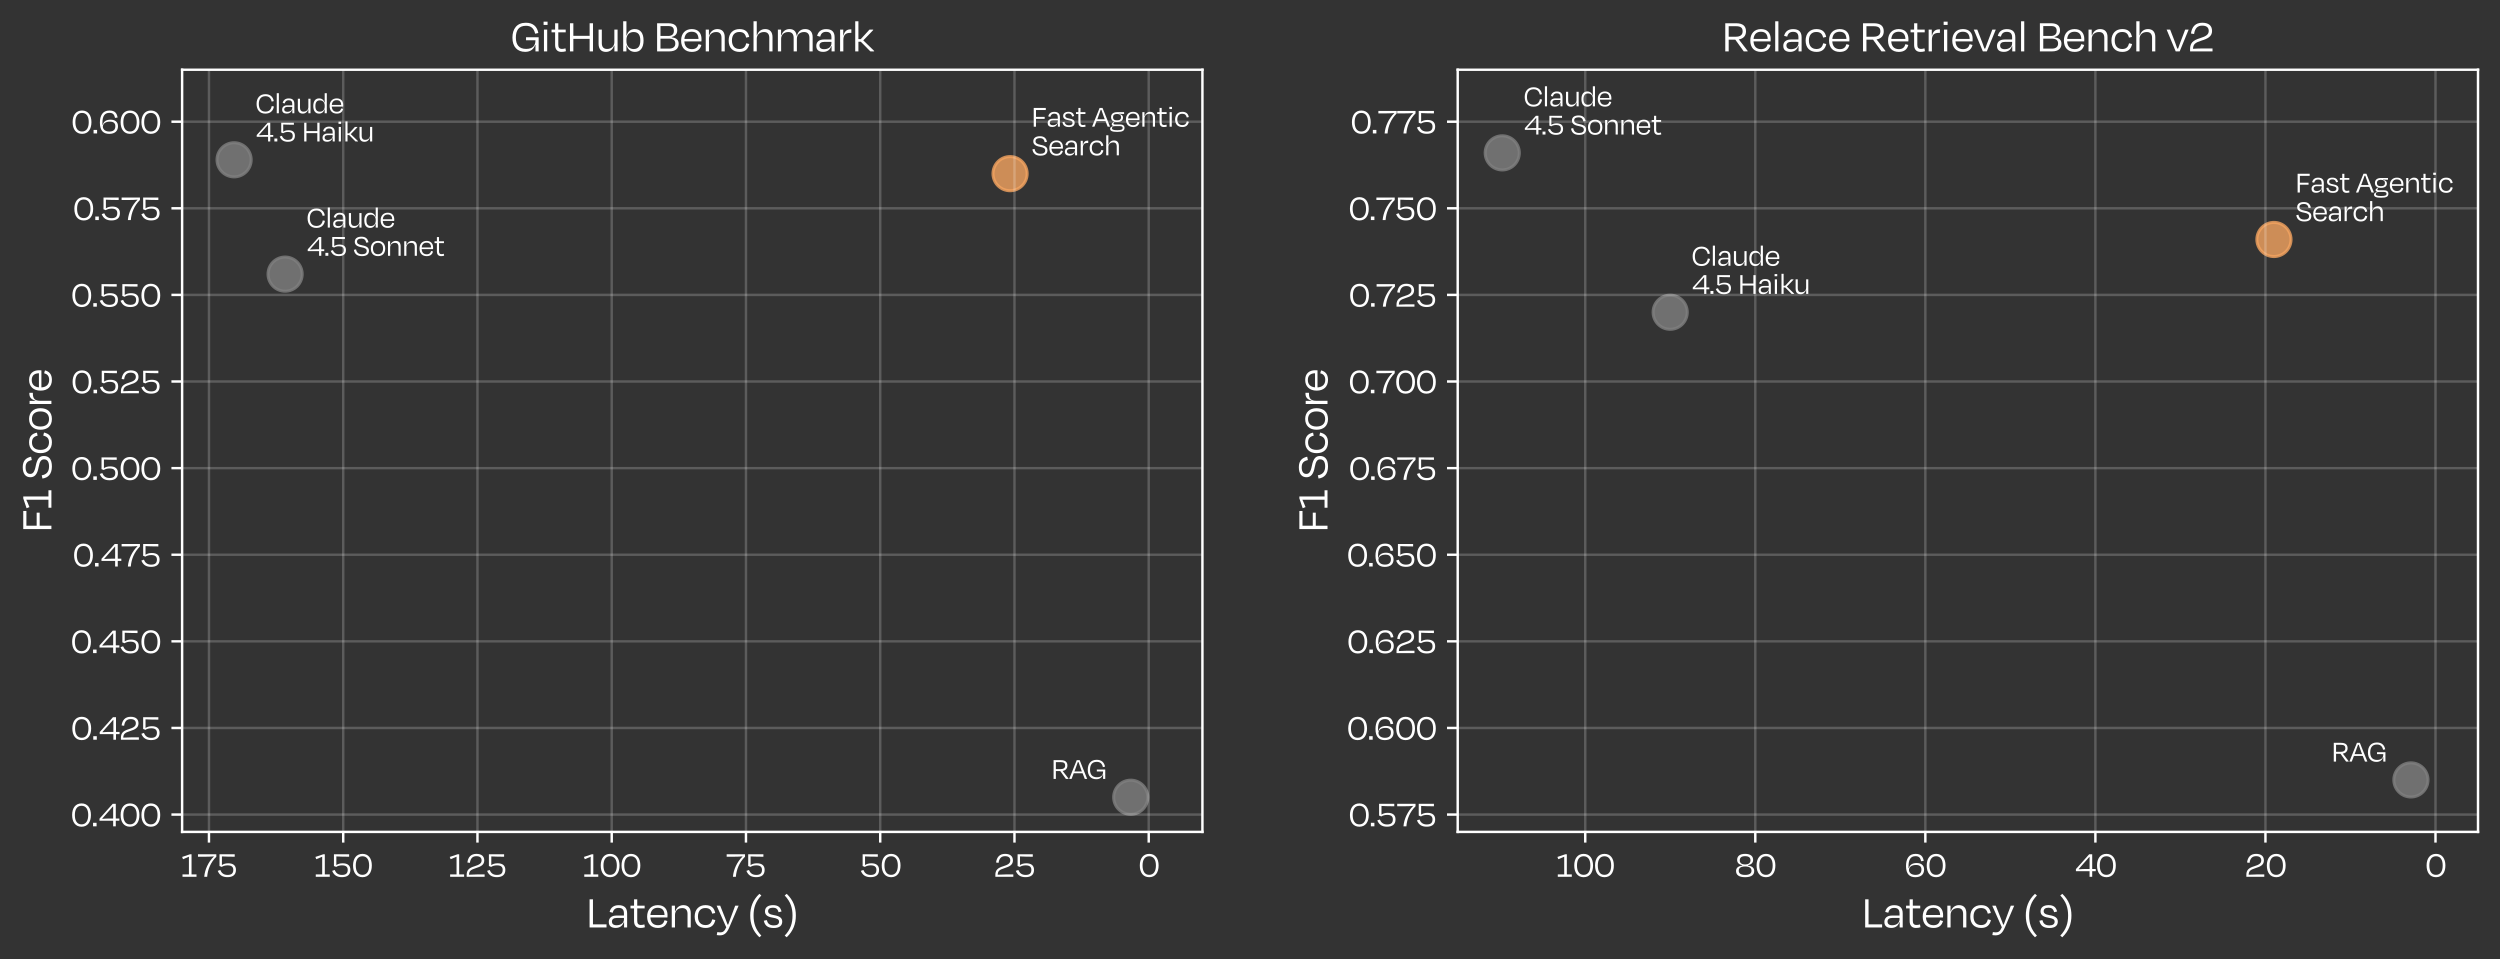 <?xml version="1.0" encoding="utf-8" standalone="no"?>
<!DOCTYPE svg PUBLIC "-//W3C//DTD SVG 1.1//EN"
  "http://www.w3.org/Graphics/SVG/1.1/DTD/svg11.dtd">
<svg xmlns:xlink="http://www.w3.org/1999/xlink" width="818.612pt" height="314.027pt" viewBox="0 0 818.612 314.027" xmlns="http://www.w3.org/2000/svg" version="1.1">
 <rect x="0" y="0" width="818.612" height="314.027" fill="#333333" stroke="none"/>
 <defs>
  <style type="text/css">*{stroke-linejoin: round; stroke-linecap: butt}</style>
 </defs>
 <g id="figure_1">
  <g id="patch_1">
   <path d="M 0 314.027 
L 818.612 314.027 
L 818.612 0 
L 0 0 
L 0 314.027 
z
" style="fill: none"/>
  </g>
  <g id="axes_1">
   <g id="patch_2">
    <path d="M 59.632 272.395 
L 393.727 272.395 
L 393.727 22.83 
L 59.632 22.83 
L 59.632 272.395 
z
" style="fill: none"/>
   </g>
   <g id="PathCollection_1">
    <defs>
     <path id="me789a9c794" d="M 0 5.59 
C 1.483 5.59 2.905 5.001 3.953 3.953 
C 5.001 2.905 5.59 1.483 5.59 0 
C 5.59 -1.483 5.001 -2.905 3.953 -3.953 
C 2.905 -5.001 1.483 -5.59 0 -5.59 
C -1.483 -5.59 -2.905 -5.001 -3.953 -3.953 
C -5.001 -2.905 -5.59 -1.483 -5.59 0 
C -5.59 1.483 -5.001 2.905 -3.953 3.953 
C -2.905 5.001 -1.483 5.59 0 5.59 
z
" style="stroke: #808080; stroke-opacity: 0.8"/>
    </defs>
    <g clip-path="url(#p0c3c345416)">
     <use xlink:href="#me789a9c794" x="370.253" y="261.052" style="fill: #808080; fill-opacity: 0.8; stroke: #808080; stroke-opacity: 0.8"/>
    </g>
   </g>
   <g id="PathCollection_2">
    <defs>
     <path id="maef8677246" d="M 0 5.59 
C 1.483 5.59 2.905 5.001 3.953 3.953 
C 5.001 2.905 5.59 1.483 5.59 0 
C 5.59 -1.483 5.001 -2.905 3.953 -3.953 
C 2.905 -5.001 1.483 -5.59 0 -5.59 
C -1.483 -5.59 -2.905 -5.001 -3.953 -3.953 
C -5.001 -2.905 -5.59 -1.483 -5.59 0 
C -5.59 1.483 -5.001 2.905 -3.953 3.953 
C -2.905 5.001 -1.483 5.59 0 5.59 
z
" style="stroke: #f4a460; stroke-opacity: 0.8"/>
    </defs>
    <g clip-path="url(#p0c3c345416)">
     <use xlink:href="#maef8677246" x="330.741" y="56.862" style="fill: #f4a460; fill-opacity: 0.8; stroke: #f4a460; stroke-opacity: 0.8"/>
    </g>
   </g>
   <g id="PathCollection_3">
    <g clip-path="url(#p0c3c345416)">
     <use xlink:href="#me789a9c794" x="93.358" y="89.759" style="fill: #808080; fill-opacity: 0.8; stroke: #808080; stroke-opacity: 0.8"/>
    </g>
   </g>
   <g id="PathCollection_4">
    <g clip-path="url(#p0c3c345416)">
     <use xlink:href="#me789a9c794" x="76.653" y="52.325" style="fill: #808080; fill-opacity: 0.8; stroke: #808080; stroke-opacity: 0.8"/>
    </g>
   </g>
   <g id="matplotlib.axis_1">
    <g id="xtick_1">
     <g id="line2d_1">
      <path d="M 376.143 272.395 
L 376.143 22.83 
" clip-path="url(#p0c3c345416)" style="fill: none; stroke: #ffffff; stroke-opacity: 0.2; stroke-width: 0.8; stroke-linecap: square"/>
     </g>
     <g id="line2d_2">
      <defs>
       <path id="mde35302829" d="M 0 0 
L 0 3.5 
" style="stroke: #ffffff; stroke-width: 0.8"/>
      </defs>
      <g>
       <use xlink:href="#mde35302829" x="376.143" y="272.395" style="fill: #ffffff; stroke: #ffffff; stroke-width: 0.8"/>
      </g>
     </g>
     <g id="text_1">
      <!-- 0 -->
      <g style="fill: #ffffff" transform="translate(372.735 287.1) scale(0.12 -0.12)">
       <defs>
        <path id="Degular-Regular-30" d="M 1862 3910 
C 832 3910 256 3123 256 1926 
C 256 730 819 -70 1862 -70 
C 2906 -70 3462 730 3462 1926 
C 3462 3123 2893 3910 1862 3910 
z
M 1862 3501 
C 2643 3501 3002 2867 3002 1926 
C 3002 992 2650 333 1856 333 
C 1069 333 723 992 723 1926 
C 723 2867 1075 3501 1862 3501 
z
" transform="scale(0.016)"/>
       </defs>
       <use xlink:href="#Degular-Regular-30"/>
      </g>
     </g>
    </g>
    <g id="xtick_2">
     <g id="line2d_3">
      <path d="M 332.183 272.395 
L 332.183 22.83 
" clip-path="url(#p0c3c345416)" style="fill: none; stroke: #ffffff; stroke-opacity: 0.2; stroke-width: 0.8; stroke-linecap: square"/>
     </g>
     <g id="line2d_4">
      <g>
       <use xlink:href="#mde35302829" x="332.183" y="272.395" style="fill: #ffffff; stroke: #ffffff; stroke-width: 0.8"/>
      </g>
     </g>
     <g id="text_2">
      <!-- 25 -->
      <g style="fill: #ffffff" transform="translate(325.403 287.1) scale(0.12 -0.12)">
       <defs>
        <path id="Degular-Regular-32" d="M 1939 3514 
C 2554 3514 2816 3219 2816 2797 
C 2816 2323 2496 2067 1613 1798 
C 678 1510 269 1165 269 294 
C 269 192 269 96 275 0 
L 3334 0 
L 3334 403 
L 2003 403 
C 1587 403 1037 378 672 352 
C 698 973 941 1197 1843 1478 
C 2714 1734 3270 2061 3270 2784 
C 3270 3520 2797 3910 1933 3910 
C 992 3910 518 3354 390 2438 
L 819 2374 
C 928 3149 1280 3514 1939 3514 
z
" transform="scale(0.016)"/>
        <path id="Degular-Regular-35" d="M 1920 320 
C 1248 320 890 646 678 1165 
L 243 1011 
C 544 269 1069 -64 1907 -64 
C 2797 -64 3354 314 3354 1171 
C 3354 1920 2893 2304 2029 2304 
C 1562 2304 1203 2170 960 2003 
L 960 3475 
C 1472 3450 2176 3418 3142 3418 
L 3142 3840 
L 550 3840 
L 550 1830 
L 934 1683 
C 1126 1824 1517 1952 1920 1952 
C 2592 1952 2899 1696 2899 1178 
C 2899 582 2579 320 1920 320 
z
" transform="scale(0.016)"/>
       </defs>
       <use xlink:href="#Degular-Regular-32"/>
       <use xlink:href="#Degular-Regular-35" transform="translate(56.2 0)"/>
      </g>
     </g>
    </g>
    <g id="xtick_3">
     <g id="line2d_5">
      <path d="M 288.223 272.395 
L 288.223 22.83 
" clip-path="url(#p0c3c345416)" style="fill: none; stroke: #ffffff; stroke-opacity: 0.2; stroke-width: 0.8; stroke-linecap: square"/>
     </g>
     <g id="line2d_6">
      <g>
       <use xlink:href="#mde35302829" x="288.223" y="272.395" style="fill: #ffffff; stroke: #ffffff; stroke-width: 0.8"/>
      </g>
     </g>
     <g id="text_3">
      <!-- 50 -->
      <g style="fill: #ffffff" transform="translate(281.408 287.1) scale(0.12 -0.12)">
       <use xlink:href="#Degular-Regular-35"/>
       <use xlink:href="#Degular-Regular-30" transform="translate(56.8 0)"/>
      </g>
     </g>
    </g>
    <g id="xtick_4">
     <g id="line2d_7">
      <path d="M 244.263 272.395 
L 244.263 22.83 
" clip-path="url(#p0c3c345416)" style="fill: none; stroke: #ffffff; stroke-opacity: 0.2; stroke-width: 0.8; stroke-linecap: square"/>
     </g>
     <g id="line2d_8">
      <g>
       <use xlink:href="#mde35302829" x="244.263" y="272.395" style="fill: #ffffff; stroke: #ffffff; stroke-width: 0.8"/>
      </g>
     </g>
     <g id="text_4">
      <!-- 75 -->
      <g style="fill: #ffffff" transform="translate(237.771 287.1) scale(0.12 -0.12)">
       <defs>
        <path id="Degular-Regular-37" d="M 90 3424 
L 1434 3424 
C 1875 3424 2406 3443 2816 3482 
C 1856 2534 1261 1254 1158 0 
L 1658 0 
C 1754 1242 2234 2432 3219 3424 
L 3219 3840 
L 90 3840 
L 90 3424 
z
" transform="scale(0.016)"/>
       </defs>
       <use xlink:href="#Degular-Regular-37"/>
       <use xlink:href="#Degular-Regular-35" transform="translate(51.4 0)"/>
      </g>
     </g>
    </g>
    <g id="xtick_5">
     <g id="line2d_9">
      <path d="M 200.304 272.395 
L 200.304 22.83 
" clip-path="url(#p0c3c345416)" style="fill: none; stroke: #ffffff; stroke-opacity: 0.2; stroke-width: 0.8; stroke-linecap: square"/>
     </g>
     <g id="line2d_10">
      <g>
       <use xlink:href="#mde35302829" x="200.304" y="272.395" style="fill: #ffffff; stroke: #ffffff; stroke-width: 0.8"/>
      </g>
     </g>
     <g id="text_5">
      <!-- 100 -->
      <g style="fill: #ffffff" transform="translate(190.764 287.1) scale(0.12 -0.12)">
       <defs>
        <path id="Degular-Regular-31" d="M 288 403 
L 288 0 
L 2675 0 
L 2675 403 
L 1830 403 
L 1830 3840 
L 1568 3840 
L 224 3386 
L 378 2995 
C 717 3123 1075 3277 1382 3424 
L 1382 403 
L 288 403 
z
" transform="scale(0.016)"/>
       </defs>
       <use xlink:href="#Degular-Regular-31"/>
       <use xlink:href="#Degular-Regular-30" transform="translate(45.4 0)"/>
       <use xlink:href="#Degular-Regular-30" transform="translate(102.2 0)"/>
      </g>
     </g>
    </g>
    <g id="xtick_6">
     <g id="line2d_11">
      <path d="M 156.344 272.395 
L 156.344 22.83 
" clip-path="url(#p0c3c345416)" style="fill: none; stroke: #ffffff; stroke-opacity: 0.2; stroke-width: 0.8; stroke-linecap: square"/>
     </g>
     <g id="line2d_12">
      <g>
       <use xlink:href="#mde35302829" x="156.344" y="272.395" style="fill: #ffffff; stroke: #ffffff; stroke-width: 0.8"/>
      </g>
     </g>
     <g id="text_6">
      <!-- 125 -->
      <g style="fill: #ffffff" transform="translate(146.839 287.1) scale(0.12 -0.12)">
       <use xlink:href="#Degular-Regular-31"/>
       <use xlink:href="#Degular-Regular-32" transform="translate(45.4 0)"/>
       <use xlink:href="#Degular-Regular-35" transform="translate(101.6 0)"/>
      </g>
     </g>
    </g>
    <g id="xtick_7">
     <g id="line2d_13">
      <path d="M 112.384 272.395 
L 112.384 22.83 
" clip-path="url(#p0c3c345416)" style="fill: none; stroke: #ffffff; stroke-opacity: 0.2; stroke-width: 0.8; stroke-linecap: square"/>
     </g>
     <g id="line2d_14">
      <g>
       <use xlink:href="#mde35302829" x="112.384" y="272.395" style="fill: #ffffff; stroke: #ffffff; stroke-width: 0.8"/>
      </g>
     </g>
     <g id="text_7">
      <!-- 150 -->
      <g style="fill: #ffffff" transform="translate(102.844 287.1) scale(0.12 -0.12)">
       <use xlink:href="#Degular-Regular-31"/>
       <use xlink:href="#Degular-Regular-35" transform="translate(45.4 0)"/>
       <use xlink:href="#Degular-Regular-30" transform="translate(102.2 0)"/>
      </g>
     </g>
    </g>
    <g id="xtick_8">
     <g id="line2d_15">
      <path d="M 68.424 272.395 
L 68.424 22.83 
" clip-path="url(#p0c3c345416)" style="fill: none; stroke: #ffffff; stroke-opacity: 0.2; stroke-width: 0.8; stroke-linecap: square"/>
     </g>
     <g id="line2d_16">
      <g>
       <use xlink:href="#mde35302829" x="68.424" y="272.395" style="fill: #ffffff; stroke: #ffffff; stroke-width: 0.8"/>
      </g>
     </g>
     <g id="text_8">
      <!-- 175 -->
      <g style="fill: #ffffff" transform="translate(59.207 287.1) scale(0.12 -0.12)">
       <use xlink:href="#Degular-Regular-31"/>
       <use xlink:href="#Degular-Regular-37" transform="translate(45.4 0)"/>
       <use xlink:href="#Degular-Regular-35" transform="translate(96.8 0)"/>
      </g>
     </g>
    </g>
    <g id="text_9">
     <!-- Latency (s) -->
     <g style="fill: #ffffff" transform="translate(191.935 303.691) scale(0.15 -0.15)">
      <defs>
       <path id="Degular-Regular-4c" d="M 928 3840 
L 467 3840 
L 467 0 
L 2778 0 
L 2778 422 
L 928 422 
L 928 3840 
z
" transform="scale(0.016)"/>
       <path id="Degular-Regular-61" d="M 1178 -64 
C 1722 -64 2118 205 2272 710 
L 2323 710 
L 2323 0 
L 2739 0 
L 2739 1907 
C 2739 2643 2387 3040 1581 3040 
C 909 3040 486 2701 352 2118 
L 774 2010 
C 877 2445 1126 2669 1574 2669 
C 2112 2669 2304 2394 2304 1901 
L 2304 1626 
L 1280 1626 
C 570 1626 237 1248 237 755 
C 237 186 595 -64 1178 -64 
z
M 2304 1299 
L 2304 1094 
C 2304 640 1907 301 1299 301 
C 826 301 666 538 666 794 
C 666 1126 902 1299 1331 1299 
L 2304 1299 
z
" transform="scale(0.016)"/>
       <path id="Degular-Regular-74" d="M 134 2976 
L 134 2598 
L 621 2598 
L 621 870 
C 621 320 890 -70 1485 -70 
C 1734 -70 1901 -38 2099 26 
L 2035 416 
C 1856 365 1728 339 1562 339 
C 1203 339 1056 531 1056 902 
L 1056 2598 
L 2067 2598 
L 2067 2976 
L 1056 2976 
L 1056 3834 
L 621 3834 
L 621 2976 
L 134 2976 
z
" transform="scale(0.016)"/>
       <path id="Degular-Regular-65" d="M 1696 -70 
C 2445 -70 2842 288 2989 877 
L 2598 992 
C 2490 614 2285 307 1696 307 
C 1056 307 704 691 666 1363 
L 2995 1363 
C 3008 1478 3008 1600 3008 1677 
C 3008 2496 2560 3046 1683 3046 
C 806 3046 224 2464 224 1478 
C 224 506 774 -70 1696 -70 
z
M 672 1702 
C 736 2349 1088 2682 1670 2682 
C 2298 2682 2573 2323 2598 1702 
L 672 1702 
z
" transform="scale(0.016)"/>
       <path id="Degular-Regular-6e" d="M 858 2208 
L 858 2976 
L 422 2976 
L 422 0 
L 864 0 
L 864 1715 
C 864 2272 1261 2643 1856 2643 
C 2394 2643 2573 2298 2573 1850 
L 2573 0 
L 3014 0 
L 3014 1946 
C 3014 2598 2707 3046 2010 3046 
C 1478 3046 1069 2720 909 2208 
L 858 2208 
z
" transform="scale(0.016)"/>
       <path id="Degular-Regular-63" d="M 2611 1882 
L 3027 1971 
C 2893 2656 2502 3046 1690 3046 
C 819 3046 224 2464 224 1485 
C 224 506 774 -70 1709 -70 
C 2483 -70 2893 326 3040 1005 
L 2630 1114 
C 2509 678 2323 326 1702 326 
C 1037 326 672 768 672 1485 
C 672 2253 1056 2650 1683 2650 
C 2266 2650 2502 2362 2611 1882 
z
" transform="scale(0.016)"/>
       <path id="Degular-Regular-79" d="M 1338 19 
C 1075 -576 845 -672 493 -672 
C 365 -672 243 -659 115 -634 
L 45 -1037 
C 160 -1056 294 -1075 480 -1075 
C 1062 -1075 1421 -768 1734 -38 
L 3027 2976 
L 2560 2976 
L 2163 1914 
C 2010 1504 1779 883 1600 390 
L 1523 390 
C 1350 877 1088 1517 928 1926 
L 512 2976 
L 26 2976 
L 1338 19 
z
" transform="scale(0.016)"/>
       <path id="Degular-Regular-20" transform="scale(0.016)"/>
       <path id="Degular-Regular-28" d="M 851 1626 
C 851 2656 1107 3520 1914 4365 
L 1645 4589 
C 730 3725 397 2733 397 1626 
C 397 518 730 -474 1645 -1338 
L 1914 -1114 
C 1114 -262 851 589 851 1626 
z
" transform="scale(0.016)"/>
       <path id="Degular-Regular-73" d="M 1542 -77 
C 2349 -77 2694 282 2694 800 
C 2694 1280 2374 1549 1555 1683 
C 954 1779 768 1958 768 2221 
C 768 2522 992 2694 1427 2694 
C 1843 2694 2080 2534 2189 2080 
L 2598 2176 
C 2464 2707 2182 3046 1434 3046 
C 710 3046 339 2701 339 2202 
C 339 1741 627 1466 1382 1338 
C 2035 1229 2259 1101 2259 787 
C 2259 461 2022 282 1549 282 
C 922 282 691 595 589 1005 
L 179 922 
C 314 314 653 -77 1542 -77 
z
" transform="scale(0.016)"/>
       <path id="Degular-Regular-29" d="M 1267 1626 
C 1267 595 1011 -269 198 -1114 
L 474 -1338 
C 1382 -474 1722 518 1722 1626 
C 1722 2733 1382 3725 474 4589 
L 198 4365 
C 1005 3514 1267 2662 1267 1626 
z
" transform="scale(0.016)"/>
      </defs>
      <use xlink:href="#Degular-Regular-4c"/>
      <use xlink:href="#Degular-Regular-61" transform="translate(45.6 0)"/>
      <use xlink:href="#Degular-Regular-74" transform="translate(94.6 0)"/>
      <use xlink:href="#Degular-Regular-65" transform="translate(129.5 0)"/>
      <use xlink:href="#Degular-Regular-6e" transform="translate(180.1 0)"/>
      <use xlink:href="#Degular-Regular-63" transform="translate(233.3 0)"/>
      <use xlink:href="#Degular-Regular-79" transform="translate(284.4 0)"/>
      <use xlink:href="#Degular-Regular-20" transform="translate(332 0)"/>
      <use xlink:href="#Degular-Regular-28" transform="translate(351.8 0)"/>
      <use xlink:href="#Degular-Regular-73" transform="translate(384.9 0)"/>
      <use xlink:href="#Degular-Regular-29" transform="translate(430.2 0)"/>
     </g>
    </g>
   </g>
   <g id="matplotlib.axis_2">
    <g id="ytick_1">
     <g id="line2d_17">
      <path d="M 59.632 266.724 
L 393.727 266.724 
" clip-path="url(#p0c3c345416)" style="fill: none; stroke: #ffffff; stroke-opacity: 0.2; stroke-width: 0.8; stroke-linecap: square"/>
     </g>
     <g id="line2d_18">
      <defs>
       <path id="m90697e46ca" d="M 0 0 
L -3.5 0 
" style="stroke: #ffffff; stroke-width: 0.8"/>
      </defs>
      <g>
       <use xlink:href="#m90697e46ca" x="59.632" y="266.724" style="fill: #ffffff; stroke: #ffffff; stroke-width: 0.8"/>
      </g>
     </g>
     <g id="text_10">
      <!-- 0.400 -->
      <g style="fill: #ffffff" transform="translate(23.125 270.576) scale(0.12 -0.12)">
       <defs>
        <path id="Degular-Regular-2e" d="M 275 602 
L 275 0 
L 877 0 
L 877 602 
L 275 602 
z
" transform="scale(0.016)"/>
        <path id="Degular-Regular-34" d="M 2579 954 
L 2579 0 
L 3027 0 
L 3027 954 
L 3635 954 
L 3635 1331 
L 3027 1331 
L 3027 3840 
L 2509 3840 
L 250 1312 
L 250 954 
L 2579 954 
z
M 2541 3386 
L 2579 3373 
L 2579 1331 
L 1920 1331 
C 1613 1331 1139 1312 749 1274 
L 723 1325 
L 2541 3386 
z
" transform="scale(0.016)"/>
       </defs>
       <use xlink:href="#Degular-Regular-30"/>
       <use xlink:href="#Degular-Regular-2e" transform="translate(56.8 0)"/>
       <use xlink:href="#Degular-Regular-34" transform="translate(74.8 0)"/>
       <use xlink:href="#Degular-Regular-30" transform="translate(132.3 0)"/>
       <use xlink:href="#Degular-Regular-30" transform="translate(189.1 0)"/>
      </g>
     </g>
    </g>
    <g id="ytick_2">
     <g id="line2d_19">
      <path d="M 59.632 238.364 
L 393.727 238.364 
" clip-path="url(#p0c3c345416)" style="fill: none; stroke: #ffffff; stroke-opacity: 0.2; stroke-width: 0.8; stroke-linecap: square"/>
     </g>
     <g id="line2d_20">
      <g>
       <use xlink:href="#m90697e46ca" x="59.632" y="238.364" style="fill: #ffffff; stroke: #ffffff; stroke-width: 0.8"/>
      </g>
     </g>
     <g id="text_11">
      <!-- 0.425 -->
      <g style="fill: #ffffff" transform="translate(23.196 242.216) scale(0.12 -0.12)">
       <use xlink:href="#Degular-Regular-30"/>
       <use xlink:href="#Degular-Regular-2e" transform="translate(56.8 0)"/>
       <use xlink:href="#Degular-Regular-34" transform="translate(74.8 0)"/>
       <use xlink:href="#Degular-Regular-32" transform="translate(132.3 0)"/>
       <use xlink:href="#Degular-Regular-35" transform="translate(188.5 0)"/>
      </g>
     </g>
    </g>
    <g id="ytick_3">
     <g id="line2d_21">
      <path d="M 59.632 210.004 
L 393.727 210.004 
" clip-path="url(#p0c3c345416)" style="fill: none; stroke: #ffffff; stroke-opacity: 0.2; stroke-width: 0.8; stroke-linecap: square"/>
     </g>
     <g id="line2d_22">
      <g>
       <use xlink:href="#m90697e46ca" x="59.632" y="210.004" style="fill: #ffffff; stroke: #ffffff; stroke-width: 0.8"/>
      </g>
     </g>
     <g id="text_12">
      <!-- 0.450 -->
      <g style="fill: #ffffff" transform="translate(23.125 213.856) scale(0.12 -0.12)">
       <use xlink:href="#Degular-Regular-30"/>
       <use xlink:href="#Degular-Regular-2e" transform="translate(56.8 0)"/>
       <use xlink:href="#Degular-Regular-34" transform="translate(74.8 0)"/>
       <use xlink:href="#Degular-Regular-35" transform="translate(132.3 0)"/>
       <use xlink:href="#Degular-Regular-30" transform="translate(189.1 0)"/>
      </g>
     </g>
    </g>
    <g id="ytick_4">
     <g id="line2d_23">
      <path d="M 59.632 181.645 
L 393.727 181.645 
" clip-path="url(#p0c3c345416)" style="fill: none; stroke: #ffffff; stroke-opacity: 0.2; stroke-width: 0.8; stroke-linecap: square"/>
     </g>
     <g id="line2d_24">
      <g>
       <use xlink:href="#m90697e46ca" x="59.632" y="181.645" style="fill: #ffffff; stroke: #ffffff; stroke-width: 0.8"/>
      </g>
     </g>
     <g id="text_13">
      <!-- 0.475 -->
      <g style="fill: #ffffff" transform="translate(23.772 185.497) scale(0.12 -0.12)">
       <use xlink:href="#Degular-Regular-30"/>
       <use xlink:href="#Degular-Regular-2e" transform="translate(56.8 0)"/>
       <use xlink:href="#Degular-Regular-34" transform="translate(74.8 0)"/>
       <use xlink:href="#Degular-Regular-37" transform="translate(132.3 0)"/>
       <use xlink:href="#Degular-Regular-35" transform="translate(183.7 0)"/>
      </g>
     </g>
    </g>
    <g id="ytick_5">
     <g id="line2d_25">
      <path d="M 59.632 153.285 
L 393.727 153.285 
" clip-path="url(#p0c3c345416)" style="fill: none; stroke: #ffffff; stroke-opacity: 0.2; stroke-width: 0.8; stroke-linecap: square"/>
     </g>
     <g id="line2d_26">
      <g>
       <use xlink:href="#m90697e46ca" x="59.632" y="153.285" style="fill: #ffffff; stroke: #ffffff; stroke-width: 0.8"/>
      </g>
     </g>
     <g id="text_14">
      <!-- 0.500 -->
      <g style="fill: #ffffff" transform="translate(23.209 157.137) scale(0.12 -0.12)">
       <use xlink:href="#Degular-Regular-30"/>
       <use xlink:href="#Degular-Regular-2e" transform="translate(56.8 0)"/>
       <use xlink:href="#Degular-Regular-35" transform="translate(74.8 0)"/>
       <use xlink:href="#Degular-Regular-30" transform="translate(131.6 0)"/>
       <use xlink:href="#Degular-Regular-30" transform="translate(188.4 0)"/>
      </g>
     </g>
    </g>
    <g id="ytick_6">
     <g id="line2d_27">
      <path d="M 59.632 124.925 
L 393.727 124.925 
" clip-path="url(#p0c3c345416)" style="fill: none; stroke: #ffffff; stroke-opacity: 0.2; stroke-width: 0.8; stroke-linecap: square"/>
     </g>
     <g id="line2d_28">
      <g>
       <use xlink:href="#m90697e46ca" x="59.632" y="124.925" style="fill: #ffffff; stroke: #ffffff; stroke-width: 0.8"/>
      </g>
     </g>
     <g id="text_15">
      <!-- 0.525 -->
      <g style="fill: #ffffff" transform="translate(23.281 128.777) scale(0.12 -0.12)">
       <use xlink:href="#Degular-Regular-30"/>
       <use xlink:href="#Degular-Regular-2e" transform="translate(56.8 0)"/>
       <use xlink:href="#Degular-Regular-35" transform="translate(74.8 0)"/>
       <use xlink:href="#Degular-Regular-32" transform="translate(131.6 0)"/>
       <use xlink:href="#Degular-Regular-35" transform="translate(187.8 0)"/>
      </g>
     </g>
    </g>
    <g id="ytick_7">
     <g id="line2d_29">
      <path d="M 59.632 96.566 
L 393.727 96.566 
" clip-path="url(#p0c3c345416)" style="fill: none; stroke: #ffffff; stroke-opacity: 0.2; stroke-width: 0.8; stroke-linecap: square"/>
     </g>
     <g id="line2d_30">
      <g>
       <use xlink:href="#m90697e46ca" x="59.632" y="96.566" style="fill: #ffffff; stroke: #ffffff; stroke-width: 0.8"/>
      </g>
     </g>
     <g id="text_16">
      <!-- 0.550 -->
      <g style="fill: #ffffff" transform="translate(23.209 100.418) scale(0.12 -0.12)">
       <use xlink:href="#Degular-Regular-30"/>
       <use xlink:href="#Degular-Regular-2e" transform="translate(56.8 0)"/>
       <use xlink:href="#Degular-Regular-35" transform="translate(74.8 0)"/>
       <use xlink:href="#Degular-Regular-35" transform="translate(131.6 0)"/>
       <use xlink:href="#Degular-Regular-30" transform="translate(188.4 0)"/>
      </g>
     </g>
    </g>
    <g id="ytick_8">
     <g id="line2d_31">
      <path d="M 59.632 68.206 
L 393.727 68.206 
" clip-path="url(#p0c3c345416)" style="fill: none; stroke: #ffffff; stroke-opacity: 0.2; stroke-width: 0.8; stroke-linecap: square"/>
     </g>
     <g id="line2d_32">
      <g>
       <use xlink:href="#m90697e46ca" x="59.632" y="68.206" style="fill: #ffffff; stroke: #ffffff; stroke-width: 0.8"/>
      </g>
     </g>
     <g id="text_17">
      <!-- 0.575 -->
      <g style="fill: #ffffff" transform="translate(23.856 72.058) scale(0.12 -0.12)">
       <use xlink:href="#Degular-Regular-30"/>
       <use xlink:href="#Degular-Regular-2e" transform="translate(56.8 0)"/>
       <use xlink:href="#Degular-Regular-35" transform="translate(74.8 0)"/>
       <use xlink:href="#Degular-Regular-37" transform="translate(131.6 0)"/>
       <use xlink:href="#Degular-Regular-35" transform="translate(183 0)"/>
      </g>
     </g>
    </g>
    <g id="ytick_9">
     <g id="line2d_33">
      <path d="M 59.632 39.846 
L 393.727 39.846 
" clip-path="url(#p0c3c345416)" style="fill: none; stroke: #ffffff; stroke-opacity: 0.2; stroke-width: 0.8; stroke-linecap: square"/>
     </g>
     <g id="line2d_34">
      <g>
       <use xlink:href="#m90697e46ca" x="59.632" y="39.846" style="fill: #ffffff; stroke: #ffffff; stroke-width: 0.8"/>
      </g>
     </g>
     <g id="text_18">
      <!-- 0.600 -->
      <g style="fill: #ffffff" transform="translate(23.294 43.698) scale(0.12 -0.12)">
       <defs>
        <path id="Degular-Regular-36" d="M 659 1491 
C 659 1606 659 1690 659 1773 
C 659 2944 1024 3514 1856 3514 
C 2451 3514 2694 3219 2810 2650 
L 3251 2714 
C 3117 3475 2778 3910 1856 3910 
C 678 3910 230 3021 230 1830 
C 230 416 877 -70 1824 -70 
C 2816 -70 3315 442 3315 1235 
C 3315 2035 2739 2349 2048 2349 
C 1312 2349 870 2042 723 1485 
L 659 1491 
z
M 1926 2016 
C 2528 2016 2861 1773 2861 1242 
C 2861 698 2598 326 1843 326 
C 1120 326 736 710 736 1178 
C 736 1606 1114 2016 1926 2016 
z
" transform="scale(0.016)"/>
       </defs>
       <use xlink:href="#Degular-Regular-30"/>
       <use xlink:href="#Degular-Regular-2e" transform="translate(56.8 0)"/>
       <use xlink:href="#Degular-Regular-36" transform="translate(74.8 0)"/>
       <use xlink:href="#Degular-Regular-30" transform="translate(130.9 0)"/>
       <use xlink:href="#Degular-Regular-30" transform="translate(187.7 0)"/>
      </g>
     </g>
    </g>
    <g id="text_19">
     <!-- F1 Score -->
     <g style="fill: #ffffff" transform="translate(16.83 174.366) rotate(-90) scale(0.15 -0.15)">
      <defs>
       <path id="Degular-Regular-46" d="M 928 0 
L 928 1600 
L 2707 1600 
L 2707 2010 
L 928 2010 
L 928 3411 
L 2938 3411 
L 2938 3840 
L 467 3840 
L 467 0 
L 928 0 
z
" transform="scale(0.016)"/>
       <path id="Degular-Regular-53" d="M 1843 -70 
C 2861 -70 3277 371 3277 1024 
C 3277 1555 2995 1933 1914 2138 
C 1037 2310 832 2547 832 2899 
C 832 3283 1120 3520 1722 3520 
C 2362 3520 2592 3232 2720 2675 
L 3181 2771 
C 3027 3462 2650 3910 1741 3910 
C 832 3910 378 3501 378 2874 
C 378 2317 717 1926 1760 1741 
C 2547 1600 2816 1402 2816 992 
C 2816 589 2528 320 1856 320 
C 1120 320 749 672 640 1318 
L 198 1222 
C 307 448 794 -64 1843 -70 
z
" transform="scale(0.016)"/>
       <path id="Degular-Regular-6f" d="M 1696 -70 
C 2630 -70 3168 531 3168 1498 
C 3168 2470 2579 3046 1696 3046 
C 813 3046 224 2470 224 1498 
C 224 531 755 -70 1696 -70 
z
M 1696 2656 
C 2362 2656 2726 2221 2726 1504 
C 2726 787 2381 320 1690 320 
C 998 320 666 787 666 1504 
C 666 2221 1030 2656 1696 2656 
z
" transform="scale(0.016)"/>
       <path id="Degular-Regular-72" d="M 851 2176 
L 851 2976 
L 422 2976 
L 422 0 
L 864 0 
L 864 1530 
C 864 2246 1158 2528 1818 2528 
L 1958 2528 
L 1958 3008 
L 1837 3008 
C 1357 3008 1030 2752 890 2176 
L 851 2176 
z
" transform="scale(0.016)"/>
      </defs>
      <use xlink:href="#Degular-Regular-46"/>
      <use xlink:href="#Degular-Regular-31" transform="translate(49.4 0)"/>
      <use xlink:href="#Degular-Regular-20" transform="translate(94.8 0)"/>
      <use xlink:href="#Degular-Regular-53" transform="translate(114.6 0)"/>
      <use xlink:href="#Degular-Regular-63" transform="translate(169.6 0)"/>
      <use xlink:href="#Degular-Regular-6f" transform="translate(220.7 0)"/>
      <use xlink:href="#Degular-Regular-72" transform="translate(273.7 0)"/>
      <use xlink:href="#Degular-Regular-65" transform="translate(306.1 0)"/>
     </g>
    </g>
   </g>
   <g id="patch_3">
    <path d="M 59.632 272.395 
L 59.632 22.83 
" style="fill: none; stroke: #ffffff; stroke-width: 0.8; stroke-linejoin: miter; stroke-linecap: square"/>
   </g>
   <g id="patch_4">
    <path d="M 393.727 272.395 
L 393.727 22.83 
" style="fill: none; stroke: #ffffff; stroke-width: 0.8; stroke-linejoin: miter; stroke-linecap: square"/>
   </g>
   <g id="patch_5">
    <path d="M 59.632 272.395 
L 393.727 272.395 
" style="fill: none; stroke: #ffffff; stroke-width: 0.8; stroke-linejoin: miter; stroke-linecap: square"/>
   </g>
   <g id="patch_6">
    <path d="M 59.632 22.83 
L 393.727 22.83 
" style="fill: none; stroke: #ffffff; stroke-width: 0.8; stroke-linejoin: miter; stroke-linecap: square"/>
   </g>
   <g id="text_20">
    <!-- RAG -->
    <g style="fill: #ffffff" transform="translate(344.253 255.052) scale(0.1 -0.1)">
     <defs>
      <path id="Degular-Regular-52" d="M 928 1600 
L 1830 1600 
L 2982 0 
L 3514 0 
L 3514 70 
L 2310 1632 
C 2950 1741 3290 2138 3290 2739 
C 3290 3424 2893 3840 1952 3840 
L 461 3840 
L 461 0 
L 928 0 
L 928 1600 
z
M 928 3437 
L 1907 3437 
C 2605 3437 2829 3200 2829 2733 
C 2829 2246 2490 2003 1907 2003 
L 928 2003 
L 928 3437 
z
" transform="scale(0.016)"/>
      <path id="Degular-Regular-41" d="M 934 1158 
L 2746 1158 
L 3194 0 
L 3686 0 
L 2150 3840 
L 1549 3840 
L 6 0 
L 493 0 
L 934 1158 
z
M 1766 3430 
L 1920 3430 
C 2048 3014 2240 2458 2419 1997 
L 2605 1523 
L 1075 1523 
L 1254 1997 
C 1434 2458 1632 3008 1766 3430 
z
" transform="scale(0.016)"/>
      <path id="Degular-Regular-47" d="M 1946 -64 
C 2714 -64 3123 358 3296 877 
L 3341 877 
L 3341 0 
L 3776 0 
L 3776 1926 
L 2054 1926 
L 2054 1523 
L 3334 1523 
L 3341 1453 
L 3334 1466 
C 3334 877 3066 339 2067 339 
C 1088 339 666 928 666 1875 
C 666 2854 1050 3494 2042 3494 
C 2739 3494 3136 3142 3296 2413 
L 3731 2509 
C 3571 3379 3027 3910 2035 3910 
C 813 3910 198 3091 198 1875 
C 198 595 890 -64 1946 -64 
z
" transform="scale(0.016)"/>
     </defs>
     <use xlink:href="#Degular-Regular-52"/>
     <use xlink:href="#Degular-Regular-41" transform="translate(58.4 0)"/>
     <use xlink:href="#Degular-Regular-47" transform="translate(116.1 0)"/>
    </g>
   </g>
   <g id="text_21">
    <!-- Fast Agentic -->
    <g style="fill: #ffffff" transform="translate(337.741 41.487) scale(0.1 -0.1)">
     <defs>
      <path id="Degular-Regular-67" d="M 928 1037 
L 704 883 
C 544 787 422 666 422 518 
C 422 307 563 192 755 147 
L 755 115 
C 333 26 96 -160 96 -422 
C 96 -819 429 -1069 1542 -1069 
C 2682 -1069 3040 -806 3040 -237 
C 3040 205 2726 461 2144 461 
C 1811 461 1453 454 1114 454 
C 902 454 787 506 787 640 
C 787 717 826 774 883 858 
L 992 1018 
C 1133 973 1306 954 1491 954 
C 2310 954 2733 1280 2733 1862 
C 2733 2317 2387 2515 1958 2598 
L 1965 2650 
C 2240 2624 2432 2611 2592 2611 
L 2957 2611 
L 2957 2976 
L 1542 2976 
C 749 2976 282 2618 282 1939 
C 282 1504 506 1178 928 1037 
z
M 1491 2605 
C 2042 2605 2336 2355 2336 1946 
C 2336 1523 2080 1293 1498 1293 
C 922 1293 691 1530 691 1946 
C 691 2349 934 2605 1491 2605 
z
M 1056 115 
L 2150 115 
C 2509 115 2662 -45 2662 -250 
C 2662 -557 2458 -717 1555 -717 
C 710 -717 474 -595 474 -301 
C 474 -109 646 115 1056 115 
z
" transform="scale(0.016)"/>
      <path id="Degular-Regular-69" d="M 934 0 
L 934 2976 
L 493 2976 
L 493 0 
L 934 0 
z
M 986 3610 
L 986 4058 
L 442 4058 
L 442 3610 
L 986 3610 
z
" transform="scale(0.016)"/>
     </defs>
     <use xlink:href="#Degular-Regular-46"/>
     <use xlink:href="#Degular-Regular-61" transform="translate(49.4 0)"/>
     <use xlink:href="#Degular-Regular-73" transform="translate(98.4 0)"/>
     <use xlink:href="#Degular-Regular-74" transform="translate(143.7 0)"/>
     <use xlink:href="#Degular-Regular-20" transform="translate(178.6 0)"/>
     <use xlink:href="#Degular-Regular-41" transform="translate(198.4 0)"/>
     <use xlink:href="#Degular-Regular-67" transform="translate(256.1 0)"/>
     <use xlink:href="#Degular-Regular-65" transform="translate(305.8 0)"/>
     <use xlink:href="#Degular-Regular-6e" transform="translate(356.4 0)"/>
     <use xlink:href="#Degular-Regular-74" transform="translate(409.6 0)"/>
     <use xlink:href="#Degular-Regular-69" transform="translate(444.5 0)"/>
     <use xlink:href="#Degular-Regular-63" transform="translate(466.8 0)"/>
    </g>
    <!-- Search -->
    <g style="fill: #ffffff" transform="translate(337.741 50.862) scale(0.1 -0.1)">
     <defs>
      <path id="Degular-Regular-68" d="M 864 2208 
L 864 4109 
L 422 4109 
L 422 0 
L 864 0 
L 864 1715 
C 864 2272 1261 2643 1862 2643 
C 2381 2643 2573 2298 2573 1850 
L 2573 0 
L 3014 0 
L 3014 1946 
C 3014 2598 2701 3046 2022 3046 
C 1459 3046 1069 2720 909 2208 
L 864 2208 
z
" transform="scale(0.016)"/>
     </defs>
     <use xlink:href="#Degular-Regular-53"/>
     <use xlink:href="#Degular-Regular-65" transform="translate(55 0)"/>
     <use xlink:href="#Degular-Regular-61" transform="translate(105.6 0)"/>
     <use xlink:href="#Degular-Regular-72" transform="translate(154.6 0)"/>
     <use xlink:href="#Degular-Regular-63" transform="translate(187 0)"/>
     <use xlink:href="#Degular-Regular-68" transform="translate(238.1 0)"/>
    </g>
   </g>
   <g id="text_22">
    <!-- Claude -->
    <g style="fill: #ffffff" transform="translate(100.358 74.525) scale(0.1 -0.1)">
     <defs>
      <path id="Degular-Regular-43" d="M 2029 -70 
C 3034 -70 3629 499 3770 1389 
L 3328 1478 
C 3187 749 2797 339 2029 339 
C 1120 339 685 954 685 1926 
C 685 2867 1120 3494 2042 3494 
C 2758 3494 3162 3098 3309 2394 
L 3744 2483 
C 3603 3360 3008 3910 2042 3910 
C 896 3910 224 3136 224 1926 
C 224 717 858 -70 2029 -70 
z
" transform="scale(0.016)"/>
      <path id="Degular-Regular-6c" d="M 896 4109 
L 461 4109 
L 461 0 
L 896 0 
L 896 4109 
z
" transform="scale(0.016)"/>
      <path id="Degular-Regular-75" d="M 2547 768 
L 2547 0 
L 2982 0 
L 2982 2976 
L 2541 2976 
L 2541 1261 
C 2541 704 2144 333 1549 333 
C 1011 333 832 678 832 1120 
L 832 2976 
L 390 2976 
L 390 1030 
C 390 378 698 -70 1395 -70 
C 1933 -70 2336 256 2496 768 
L 2547 768 
z
" transform="scale(0.016)"/>
      <path id="Degular-Regular-64" d="M 224 1478 
C 224 480 653 -70 1408 -70 
C 1997 -70 2374 301 2522 800 
L 2560 800 
L 2560 0 
L 2995 0 
L 2995 4109 
L 2560 4109 
L 2560 2170 
L 2522 2170 
C 2381 2675 2042 3046 1414 3046 
C 666 3046 224 2490 224 1478 
z
M 2560 1363 
C 2560 730 2176 326 1581 326 
C 954 326 659 698 659 1478 
C 659 2266 966 2643 1581 2643 
C 2176 2643 2560 2221 2560 1594 
L 2560 1363 
z
" transform="scale(0.016)"/>
     </defs>
     <use xlink:href="#Degular-Regular-43"/>
     <use xlink:href="#Degular-Regular-6c" transform="translate(62.3 0)"/>
     <use xlink:href="#Degular-Regular-61" transform="translate(83.5 0)"/>
     <use xlink:href="#Degular-Regular-75" transform="translate(132.5 0)"/>
     <use xlink:href="#Degular-Regular-64" transform="translate(185.7 0)"/>
     <use xlink:href="#Degular-Regular-65" transform="translate(239.2 0)"/>
    </g>
    <!-- 4.5 Sonnet -->
    <g style="fill: #ffffff" transform="translate(100.358 83.759) scale(0.1 -0.1)">
     <use xlink:href="#Degular-Regular-34"/>
     <use xlink:href="#Degular-Regular-2e" transform="translate(57.5 0)"/>
     <use xlink:href="#Degular-Regular-35" transform="translate(75.5 0)"/>
     <use xlink:href="#Degular-Regular-20" transform="translate(132.3 0)"/>
     <use xlink:href="#Degular-Regular-53" transform="translate(152.1 0)"/>
     <use xlink:href="#Degular-Regular-6f" transform="translate(207.1 0)"/>
     <use xlink:href="#Degular-Regular-6e" transform="translate(260.1 0)"/>
     <use xlink:href="#Degular-Regular-6e" transform="translate(313.3 0)"/>
     <use xlink:href="#Degular-Regular-65" transform="translate(366.5 0)"/>
     <use xlink:href="#Degular-Regular-74" transform="translate(417.1 0)"/>
    </g>
   </g>
   <g id="text_23">
    <!-- Claude -->
    <g style="fill: #ffffff" transform="translate(83.653 37.09) scale(0.1 -0.1)">
     <use xlink:href="#Degular-Regular-43"/>
     <use xlink:href="#Degular-Regular-6c" transform="translate(62.3 0)"/>
     <use xlink:href="#Degular-Regular-61" transform="translate(83.5 0)"/>
     <use xlink:href="#Degular-Regular-75" transform="translate(132.5 0)"/>
     <use xlink:href="#Degular-Regular-64" transform="translate(185.7 0)"/>
     <use xlink:href="#Degular-Regular-65" transform="translate(239.2 0)"/>
    </g>
    <!-- 4.5 Haiku -->
    <g style="fill: #ffffff" transform="translate(83.653 46.325) scale(0.1 -0.1)">
     <defs>
      <path id="Degular-Regular-48" d="M 467 3840 
L 467 0 
L 928 0 
L 928 1709 
L 3149 1709 
L 3149 0 
L 3610 0 
L 3610 3840 
L 3149 3840 
L 3149 2125 
L 928 2125 
L 928 3840 
L 467 3840 
z
" transform="scale(0.016)"/>
      <path id="Degular-Regular-6b" d="M 896 4109 
L 461 4109 
L 461 0 
L 896 0 
L 896 1318 
L 1222 1318 
L 2528 0 
L 3040 0 
L 3040 70 
L 1562 1504 
L 2912 2906 
L 2912 2976 
L 2406 2976 
L 1210 1670 
L 896 1670 
L 896 4109 
z
" transform="scale(0.016)"/>
     </defs>
     <use xlink:href="#Degular-Regular-34"/>
     <use xlink:href="#Degular-Regular-2e" transform="translate(57.5 0)"/>
     <use xlink:href="#Degular-Regular-35" transform="translate(75.5 0)"/>
     <use xlink:href="#Degular-Regular-20" transform="translate(132.3 0)"/>
     <use xlink:href="#Degular-Regular-48" transform="translate(152.1 0)"/>
     <use xlink:href="#Degular-Regular-61" transform="translate(215.8 0)"/>
     <use xlink:href="#Degular-Regular-69" transform="translate(264.8 0)"/>
     <use xlink:href="#Degular-Regular-6b" transform="translate(287.1 0)"/>
     <use xlink:href="#Degular-Regular-75" transform="translate(334.5 0)"/>
    </g>
   </g>
   <g id="text_24">
    <!-- GitHub Benchmark -->
    <g style="fill: #ffffff" transform="translate(167.317 16.83) scale(0.15 -0.15)">
     <defs>
      <path id="Degular-Regular-62" d="M 3200 1485 
C 3200 2490 2778 3046 1997 3046 
C 1389 3046 1050 2682 902 2176 
L 864 2176 
L 864 4109 
L 422 4109 
L 422 0 
L 864 0 
L 864 813 
L 896 813 
C 1037 301 1421 -70 2029 -70 
C 2758 -70 3200 480 3200 1485 
z
M 864 1594 
C 864 2240 1248 2643 1843 2643 
C 2464 2643 2758 2272 2758 1485 
C 2758 704 2458 320 1843 320 
C 1248 320 864 749 864 1370 
L 864 1594 
z
" transform="scale(0.016)"/>
      <path id="Degular-Regular-42" d="M 467 3840 
L 467 0 
L 2112 0 
C 3034 0 3411 429 3411 1037 
C 3411 1574 3098 1843 2470 1914 
L 2470 1971 
C 2931 2080 3213 2368 3213 2861 
C 3213 3507 2822 3840 1978 3840 
L 467 3840 
z
M 928 378 
L 928 1741 
L 2054 1741 
C 2720 1741 2950 1491 2950 1062 
C 2950 659 2688 378 2093 378 
L 928 378 
z
M 928 2106 
L 928 3456 
L 2003 3456 
C 2541 3456 2758 3238 2758 2803 
C 2758 2291 2426 2106 1965 2106 
L 928 2106 
z
" transform="scale(0.016)"/>
      <path id="Degular-Regular-6d" d="M 858 2208 
L 858 2976 
L 422 2976 
L 422 0 
L 864 0 
L 864 1715 
C 864 2272 1261 2643 1856 2643 
C 2374 2643 2573 2298 2573 1850 
L 2573 0 
L 3014 0 
L 3014 1715 
C 3014 2272 3398 2643 4006 2643 
C 4525 2643 4723 2298 4723 1850 
L 4723 0 
L 5165 0 
L 5165 1946 
C 5165 2598 4845 3046 4154 3046 
C 3526 3046 3168 2694 3034 2157 
L 2976 2157 
C 2912 2688 2618 3046 2016 3046 
C 1459 3046 1075 2726 909 2208 
L 858 2208 
z
" transform="scale(0.016)"/>
     </defs>
     <use xlink:href="#Degular-Regular-47"/>
     <use xlink:href="#Degular-Regular-69" transform="translate(64.1 0)"/>
     <use xlink:href="#Degular-Regular-74" transform="translate(86.4 0)"/>
     <use xlink:href="#Degular-Regular-48" transform="translate(121.3 0)"/>
     <use xlink:href="#Degular-Regular-75" transform="translate(185 0)"/>
     <use xlink:href="#Degular-Regular-62" transform="translate(238.2 0)"/>
     <use xlink:href="#Degular-Regular-20" transform="translate(291.7 0)"/>
     <use xlink:href="#Degular-Regular-42" transform="translate(311.5 0)"/>
     <use xlink:href="#Degular-Regular-65" transform="translate(367.8 0)"/>
     <use xlink:href="#Degular-Regular-6e" transform="translate(418.4 0)"/>
     <use xlink:href="#Degular-Regular-63" transform="translate(471.6 0)"/>
     <use xlink:href="#Degular-Regular-68" transform="translate(522.7 0)"/>
     <use xlink:href="#Degular-Regular-6d" transform="translate(575.9 0)"/>
     <use xlink:href="#Degular-Regular-61" transform="translate(662.7 0)"/>
     <use xlink:href="#Degular-Regular-72" transform="translate(711.7 0)"/>
     <use xlink:href="#Degular-Regular-6b" transform="translate(744.1 0)"/>
    </g>
   </g>
  </g>
  <g id="axes_2">
   <g id="patch_7">
    <path d="M 477.317 272.395 
L 811.412 272.395 
L 811.412 22.83 
L 477.317 22.83 
L 477.317 272.395 
z
" style="fill: none"/>
   </g>
   <g id="PathCollection_5">
    <g clip-path="url(#p4f6d712635)">
     <use xlink:href="#me789a9c794" x="789.445" y="255.38" style="fill: #808080; fill-opacity: 0.8; stroke: #808080; stroke-opacity: 0.8"/>
    </g>
   </g>
   <g id="PathCollection_6">
    <g clip-path="url(#p4f6d712635)">
     <use xlink:href="#maef8677246" x="744.593" y="78.415" style="fill: #f4a460; fill-opacity: 0.8; stroke: #f4a460; stroke-opacity: 0.8"/>
    </g>
   </g>
   <g id="PathCollection_7">
    <g clip-path="url(#p4f6d712635)">
     <use xlink:href="#me789a9c794" x="491.905" y="50.056" style="fill: #808080; fill-opacity: 0.8; stroke: #808080; stroke-opacity: 0.8"/>
    </g>
   </g>
   <g id="PathCollection_8">
    <g clip-path="url(#p4f6d712635)">
     <use xlink:href="#me789a9c794" x="546.892" y="102.238" style="fill: #808080; fill-opacity: 0.8; stroke: #808080; stroke-opacity: 0.8"/>
    </g>
   </g>
   <g id="matplotlib.axis_3">
    <g id="xtick_9">
     <g id="line2d_35">
      <path d="M 797.491 272.395 
L 797.491 22.83 
" clip-path="url(#p4f6d712635)" style="fill: none; stroke: #ffffff; stroke-opacity: 0.2; stroke-width: 0.8; stroke-linecap: square"/>
     </g>
     <g id="line2d_36">
      <g>
       <use xlink:href="#mde35302829" x="797.491" y="272.395" style="fill: #ffffff; stroke: #ffffff; stroke-width: 0.8"/>
      </g>
     </g>
     <g id="text_25">
      <!-- 0 -->
      <g style="fill: #ffffff" transform="translate(794.083 287.1) scale(0.12 -0.12)">
       <use xlink:href="#Degular-Regular-30"/>
      </g>
     </g>
    </g>
    <g id="xtick_10">
     <g id="line2d_37">
      <path d="M 741.809 272.395 
L 741.809 22.83 
" clip-path="url(#p4f6d712635)" style="fill: none; stroke: #ffffff; stroke-opacity: 0.2; stroke-width: 0.8; stroke-linecap: square"/>
     </g>
     <g id="line2d_38">
      <g>
       <use xlink:href="#mde35302829" x="741.809" y="272.395" style="fill: #ffffff; stroke: #ffffff; stroke-width: 0.8"/>
      </g>
     </g>
     <g id="text_26">
      <!-- 20 -->
      <g style="fill: #ffffff" transform="translate(735.029 287.1) scale(0.12 -0.12)">
       <use xlink:href="#Degular-Regular-32"/>
       <use xlink:href="#Degular-Regular-30" transform="translate(56.2 0)"/>
      </g>
     </g>
    </g>
    <g id="xtick_11">
     <g id="line2d_39">
      <path d="M 686.126 272.395 
L 686.126 22.83 
" clip-path="url(#p4f6d712635)" style="fill: none; stroke: #ffffff; stroke-opacity: 0.2; stroke-width: 0.8; stroke-linecap: square"/>
     </g>
     <g id="line2d_40">
      <g>
       <use xlink:href="#mde35302829" x="686.126" y="272.395" style="fill: #ffffff; stroke: #ffffff; stroke-width: 0.8"/>
      </g>
     </g>
     <g id="text_27">
      <!-- 40 -->
      <g style="fill: #ffffff" transform="translate(679.268 287.1) scale(0.12 -0.12)">
       <use xlink:href="#Degular-Regular-34"/>
       <use xlink:href="#Degular-Regular-30" transform="translate(57.5 0)"/>
      </g>
     </g>
    </g>
    <g id="xtick_12">
     <g id="line2d_41">
      <path d="M 630.444 272.395 
L 630.444 22.83 
" clip-path="url(#p4f6d712635)" style="fill: none; stroke: #ffffff; stroke-opacity: 0.2; stroke-width: 0.8; stroke-linecap: square"/>
     </g>
     <g id="line2d_42">
      <g>
       <use xlink:href="#mde35302829" x="630.444" y="272.395" style="fill: #ffffff; stroke: #ffffff; stroke-width: 0.8"/>
      </g>
     </g>
     <g id="text_28">
      <!-- 60 -->
      <g style="fill: #ffffff" transform="translate(623.67 287.1) scale(0.12 -0.12)">
       <use xlink:href="#Degular-Regular-36"/>
       <use xlink:href="#Degular-Regular-30" transform="translate(56.1 0)"/>
      </g>
     </g>
    </g>
    <g id="xtick_13">
     <g id="line2d_43">
      <path d="M 574.761 272.395 
L 574.761 22.83 
" clip-path="url(#p4f6d712635)" style="fill: none; stroke: #ffffff; stroke-opacity: 0.2; stroke-width: 0.8; stroke-linecap: square"/>
     </g>
     <g id="line2d_44">
      <g>
       <use xlink:href="#mde35302829" x="574.761" y="272.395" style="fill: #ffffff; stroke: #ffffff; stroke-width: 0.8"/>
      </g>
     </g>
     <g id="text_29">
      <!-- 80 -->
      <g style="fill: #ffffff" transform="translate(568.018 287.1) scale(0.12 -0.12)">
       <defs>
        <path id="Degular-Regular-38" d="M 1779 -70 
C 2893 -70 3328 352 3328 992 
C 3328 1440 3059 1811 2272 1907 
L 2272 1978 
C 2835 2093 3142 2387 3142 2893 
C 3142 3501 2720 3910 1779 3910 
C 832 3910 422 3501 416 2893 
C 410 2387 723 2093 1280 1978 
L 1280 1907 
C 499 1811 230 1440 230 992 
C 230 352 666 -70 1779 -70 
z
M 1779 1760 
C 2656 1760 2867 1389 2867 1030 
C 2867 582 2515 320 1779 320 
C 1037 320 691 582 691 1030 
C 691 1389 896 1760 1779 1760 
z
M 1779 3514 
C 2438 3514 2694 3238 2694 2816 
C 2694 2310 2304 2099 1779 2099 
C 1248 2099 858 2310 864 2816 
C 864 3238 1120 3514 1779 3514 
z
" transform="scale(0.016)"/>
       </defs>
       <use xlink:href="#Degular-Regular-38"/>
       <use xlink:href="#Degular-Regular-30" transform="translate(55.6 0)"/>
      </g>
     </g>
    </g>
    <g id="xtick_14">
     <g id="line2d_45">
      <path d="M 519.079 272.395 
L 519.079 22.83 
" clip-path="url(#p4f6d712635)" style="fill: none; stroke: #ffffff; stroke-opacity: 0.2; stroke-width: 0.8; stroke-linecap: square"/>
     </g>
     <g id="line2d_46">
      <g>
       <use xlink:href="#mde35302829" x="519.079" y="272.395" style="fill: #ffffff; stroke: #ffffff; stroke-width: 0.8"/>
      </g>
     </g>
     <g id="text_30">
      <!-- 100 -->
      <g style="fill: #ffffff" transform="translate(509.539 287.1) scale(0.12 -0.12)">
       <use xlink:href="#Degular-Regular-31"/>
       <use xlink:href="#Degular-Regular-30" transform="translate(45.4 0)"/>
       <use xlink:href="#Degular-Regular-30" transform="translate(102.2 0)"/>
      </g>
     </g>
    </g>
    <g id="text_31">
     <!-- Latency (s) -->
     <g style="fill: #ffffff" transform="translate(609.619 303.691) scale(0.15 -0.15)">
      <use xlink:href="#Degular-Regular-4c"/>
      <use xlink:href="#Degular-Regular-61" transform="translate(45.6 0)"/>
      <use xlink:href="#Degular-Regular-74" transform="translate(94.6 0)"/>
      <use xlink:href="#Degular-Regular-65" transform="translate(129.5 0)"/>
      <use xlink:href="#Degular-Regular-6e" transform="translate(180.1 0)"/>
      <use xlink:href="#Degular-Regular-63" transform="translate(233.3 0)"/>
      <use xlink:href="#Degular-Regular-79" transform="translate(284.4 0)"/>
      <use xlink:href="#Degular-Regular-20" transform="translate(332 0)"/>
      <use xlink:href="#Degular-Regular-28" transform="translate(351.8 0)"/>
      <use xlink:href="#Degular-Regular-73" transform="translate(384.9 0)"/>
      <use xlink:href="#Degular-Regular-29" transform="translate(430.2 0)"/>
     </g>
    </g>
   </g>
   <g id="matplotlib.axis_4">
    <g id="ytick_10">
     <g id="line2d_47">
      <path d="M 477.317 266.724 
L 811.412 266.724 
" clip-path="url(#p4f6d712635)" style="fill: none; stroke: #ffffff; stroke-opacity: 0.2; stroke-width: 0.8; stroke-linecap: square"/>
     </g>
     <g id="line2d_48">
      <g>
       <use xlink:href="#m90697e46ca" x="477.317" y="266.724" style="fill: #ffffff; stroke: #ffffff; stroke-width: 0.8"/>
      </g>
     </g>
     <g id="text_32">
      <!-- 0.575 -->
      <g style="fill: #ffffff" transform="translate(441.541 270.576) scale(0.12 -0.12)">
       <use xlink:href="#Degular-Regular-30"/>
       <use xlink:href="#Degular-Regular-2e" transform="translate(56.8 0)"/>
       <use xlink:href="#Degular-Regular-35" transform="translate(74.8 0)"/>
       <use xlink:href="#Degular-Regular-37" transform="translate(131.6 0)"/>
       <use xlink:href="#Degular-Regular-35" transform="translate(183 0)"/>
      </g>
     </g>
    </g>
    <g id="ytick_11">
     <g id="line2d_49">
      <path d="M 477.317 238.364 
L 811.412 238.364 
" clip-path="url(#p4f6d712635)" style="fill: none; stroke: #ffffff; stroke-opacity: 0.2; stroke-width: 0.8; stroke-linecap: square"/>
     </g>
     <g id="line2d_50">
      <g>
       <use xlink:href="#m90697e46ca" x="477.317" y="238.364" style="fill: #ffffff; stroke: #ffffff; stroke-width: 0.8"/>
      </g>
     </g>
     <g id="text_33">
      <!-- 0.600 -->
      <g style="fill: #ffffff" transform="translate(440.978 242.216) scale(0.12 -0.12)">
       <use xlink:href="#Degular-Regular-30"/>
       <use xlink:href="#Degular-Regular-2e" transform="translate(56.8 0)"/>
       <use xlink:href="#Degular-Regular-36" transform="translate(74.8 0)"/>
       <use xlink:href="#Degular-Regular-30" transform="translate(130.9 0)"/>
       <use xlink:href="#Degular-Regular-30" transform="translate(187.7 0)"/>
      </g>
     </g>
    </g>
    <g id="ytick_12">
     <g id="line2d_51">
      <path d="M 477.317 210.004 
L 811.412 210.004 
" clip-path="url(#p4f6d712635)" style="fill: none; stroke: #ffffff; stroke-opacity: 0.2; stroke-width: 0.8; stroke-linecap: square"/>
     </g>
     <g id="line2d_52">
      <g>
       <use xlink:href="#m90697e46ca" x="477.317" y="210.004" style="fill: #ffffff; stroke: #ffffff; stroke-width: 0.8"/>
      </g>
     </g>
     <g id="text_34">
      <!-- 0.625 -->
      <g style="fill: #ffffff" transform="translate(441.05 213.856) scale(0.12 -0.12)">
       <use xlink:href="#Degular-Regular-30"/>
       <use xlink:href="#Degular-Regular-2e" transform="translate(56.8 0)"/>
       <use xlink:href="#Degular-Regular-36" transform="translate(74.8 0)"/>
       <use xlink:href="#Degular-Regular-32" transform="translate(130.9 0)"/>
       <use xlink:href="#Degular-Regular-35" transform="translate(187.1 0)"/>
      </g>
     </g>
    </g>
    <g id="ytick_13">
     <g id="line2d_53">
      <path d="M 477.317 181.645 
L 811.412 181.645 
" clip-path="url(#p4f6d712635)" style="fill: none; stroke: #ffffff; stroke-opacity: 0.2; stroke-width: 0.8; stroke-linecap: square"/>
     </g>
     <g id="line2d_54">
      <g>
       <use xlink:href="#m90697e46ca" x="477.317" y="181.645" style="fill: #ffffff; stroke: #ffffff; stroke-width: 0.8"/>
      </g>
     </g>
     <g id="text_35">
      <!-- 0.650 -->
      <g style="fill: #ffffff" transform="translate(440.978 185.497) scale(0.12 -0.12)">
       <use xlink:href="#Degular-Regular-30"/>
       <use xlink:href="#Degular-Regular-2e" transform="translate(56.8 0)"/>
       <use xlink:href="#Degular-Regular-36" transform="translate(74.8 0)"/>
       <use xlink:href="#Degular-Regular-35" transform="translate(130.9 0)"/>
       <use xlink:href="#Degular-Regular-30" transform="translate(187.7 0)"/>
      </g>
     </g>
    </g>
    <g id="ytick_14">
     <g id="line2d_55">
      <path d="M 477.317 153.285 
L 811.412 153.285 
" clip-path="url(#p4f6d712635)" style="fill: none; stroke: #ffffff; stroke-opacity: 0.2; stroke-width: 0.8; stroke-linecap: square"/>
     </g>
     <g id="line2d_56">
      <g>
       <use xlink:href="#m90697e46ca" x="477.317" y="153.285" style="fill: #ffffff; stroke: #ffffff; stroke-width: 0.8"/>
      </g>
     </g>
     <g id="text_36">
      <!-- 0.675 -->
      <g style="fill: #ffffff" transform="translate(441.625 157.137) scale(0.12 -0.12)">
       <use xlink:href="#Degular-Regular-30"/>
       <use xlink:href="#Degular-Regular-2e" transform="translate(56.8 0)"/>
       <use xlink:href="#Degular-Regular-36" transform="translate(74.8 0)"/>
       <use xlink:href="#Degular-Regular-37" transform="translate(130.9 0)"/>
       <use xlink:href="#Degular-Regular-35" transform="translate(182.3 0)"/>
      </g>
     </g>
    </g>
    <g id="ytick_15">
     <g id="line2d_57">
      <path d="M 477.317 124.925 
L 811.412 124.925 
" clip-path="url(#p4f6d712635)" style="fill: none; stroke: #ffffff; stroke-opacity: 0.2; stroke-width: 0.8; stroke-linecap: square"/>
     </g>
     <g id="line2d_58">
      <g>
       <use xlink:href="#m90697e46ca" x="477.317" y="124.925" style="fill: #ffffff; stroke: #ffffff; stroke-width: 0.8"/>
      </g>
     </g>
     <g id="text_37">
      <!-- 0.700 -->
      <g style="fill: #ffffff" transform="translate(441.541 128.777) scale(0.12 -0.12)">
       <use xlink:href="#Degular-Regular-30"/>
       <use xlink:href="#Degular-Regular-2e" transform="translate(56.8 0)"/>
       <use xlink:href="#Degular-Regular-37" transform="translate(74.8 0)"/>
       <use xlink:href="#Degular-Regular-30" transform="translate(126.2 0)"/>
       <use xlink:href="#Degular-Regular-30" transform="translate(183 0)"/>
      </g>
     </g>
    </g>
    <g id="ytick_16">
     <g id="line2d_59">
      <path d="M 477.317 96.566 
L 811.412 96.566 
" clip-path="url(#p4f6d712635)" style="fill: none; stroke: #ffffff; stroke-opacity: 0.2; stroke-width: 0.8; stroke-linecap: square"/>
     </g>
     <g id="line2d_60">
      <g>
       <use xlink:href="#m90697e46ca" x="477.317" y="96.566" style="fill: #ffffff; stroke: #ffffff; stroke-width: 0.8"/>
      </g>
     </g>
     <g id="text_38">
      <!-- 0.725 -->
      <g style="fill: #ffffff" transform="translate(441.612 100.418) scale(0.12 -0.12)">
       <use xlink:href="#Degular-Regular-30"/>
       <use xlink:href="#Degular-Regular-2e" transform="translate(56.8 0)"/>
       <use xlink:href="#Degular-Regular-37" transform="translate(74.8 0)"/>
       <use xlink:href="#Degular-Regular-32" transform="translate(126.2 0)"/>
       <use xlink:href="#Degular-Regular-35" transform="translate(182.4 0)"/>
      </g>
     </g>
    </g>
    <g id="ytick_17">
     <g id="line2d_61">
      <path d="M 477.317 68.206 
L 811.412 68.206 
" clip-path="url(#p4f6d712635)" style="fill: none; stroke: #ffffff; stroke-opacity: 0.2; stroke-width: 0.8; stroke-linecap: square"/>
     </g>
     <g id="line2d_62">
      <g>
       <use xlink:href="#m90697e46ca" x="477.317" y="68.206" style="fill: #ffffff; stroke: #ffffff; stroke-width: 0.8"/>
      </g>
     </g>
     <g id="text_39">
      <!-- 0.750 -->
      <g style="fill: #ffffff" transform="translate(441.541 72.058) scale(0.12 -0.12)">
       <use xlink:href="#Degular-Regular-30"/>
       <use xlink:href="#Degular-Regular-2e" transform="translate(56.8 0)"/>
       <use xlink:href="#Degular-Regular-37" transform="translate(74.8 0)"/>
       <use xlink:href="#Degular-Regular-35" transform="translate(126.2 0)"/>
       <use xlink:href="#Degular-Regular-30" transform="translate(183 0)"/>
      </g>
     </g>
    </g>
    <g id="ytick_18">
     <g id="line2d_63">
      <path d="M 477.317 39.846 
L 811.412 39.846 
" clip-path="url(#p4f6d712635)" style="fill: none; stroke: #ffffff; stroke-opacity: 0.2; stroke-width: 0.8; stroke-linecap: square"/>
     </g>
     <g id="line2d_64">
      <g>
       <use xlink:href="#m90697e46ca" x="477.317" y="39.846" style="fill: #ffffff; stroke: #ffffff; stroke-width: 0.8"/>
      </g>
     </g>
     <g id="text_40">
      <!-- 0.775 -->
      <g style="fill: #ffffff" transform="translate(442.188 43.698) scale(0.12 -0.12)">
       <use xlink:href="#Degular-Regular-30"/>
       <use xlink:href="#Degular-Regular-2e" transform="translate(56.8 0)"/>
       <use xlink:href="#Degular-Regular-37" transform="translate(74.8 0)"/>
       <use xlink:href="#Degular-Regular-37" transform="translate(126.2 0)"/>
       <use xlink:href="#Degular-Regular-35" transform="translate(177.6 0)"/>
      </g>
     </g>
    </g>
    <g id="text_41">
     <!-- F1 Score -->
     <g style="fill: #ffffff" transform="translate(434.684 174.366) rotate(-90) scale(0.15 -0.15)">
      <use xlink:href="#Degular-Regular-46"/>
      <use xlink:href="#Degular-Regular-31" transform="translate(49.4 0)"/>
      <use xlink:href="#Degular-Regular-20" transform="translate(94.8 0)"/>
      <use xlink:href="#Degular-Regular-53" transform="translate(114.6 0)"/>
      <use xlink:href="#Degular-Regular-63" transform="translate(169.6 0)"/>
      <use xlink:href="#Degular-Regular-6f" transform="translate(220.7 0)"/>
      <use xlink:href="#Degular-Regular-72" transform="translate(273.7 0)"/>
      <use xlink:href="#Degular-Regular-65" transform="translate(306.1 0)"/>
     </g>
    </g>
   </g>
   <g id="patch_8">
    <path d="M 477.317 272.395 
L 477.317 22.83 
" style="fill: none; stroke: #ffffff; stroke-width: 0.8; stroke-linejoin: miter; stroke-linecap: square"/>
   </g>
   <g id="patch_9">
    <path d="M 811.412 272.395 
L 811.412 22.83 
" style="fill: none; stroke: #ffffff; stroke-width: 0.8; stroke-linejoin: miter; stroke-linecap: square"/>
   </g>
   <g id="patch_10">
    <path d="M 477.317 272.395 
L 811.412 272.395 
" style="fill: none; stroke: #ffffff; stroke-width: 0.8; stroke-linejoin: miter; stroke-linecap: square"/>
   </g>
   <g id="patch_11">
    <path d="M 477.317 22.83 
L 811.412 22.83 
" style="fill: none; stroke: #ffffff; stroke-width: 0.8; stroke-linejoin: miter; stroke-linecap: square"/>
   </g>
   <g id="text_42">
    <!-- RAG -->
    <g style="fill: #ffffff" transform="translate(763.445 249.38) scale(0.1 -0.1)">
     <use xlink:href="#Degular-Regular-52"/>
     <use xlink:href="#Degular-Regular-41" transform="translate(58.4 0)"/>
     <use xlink:href="#Degular-Regular-47" transform="translate(116.1 0)"/>
    </g>
   </g>
   <g id="text_43">
    <!-- Fast Agentic -->
    <g style="fill: #ffffff" transform="translate(751.593 63.041) scale(0.1 -0.1)">
     <use xlink:href="#Degular-Regular-46"/>
     <use xlink:href="#Degular-Regular-61" transform="translate(49.4 0)"/>
     <use xlink:href="#Degular-Regular-73" transform="translate(98.4 0)"/>
     <use xlink:href="#Degular-Regular-74" transform="translate(143.7 0)"/>
     <use xlink:href="#Degular-Regular-20" transform="translate(178.6 0)"/>
     <use xlink:href="#Degular-Regular-41" transform="translate(198.4 0)"/>
     <use xlink:href="#Degular-Regular-67" transform="translate(256.1 0)"/>
     <use xlink:href="#Degular-Regular-65" transform="translate(305.8 0)"/>
     <use xlink:href="#Degular-Regular-6e" transform="translate(356.4 0)"/>
     <use xlink:href="#Degular-Regular-74" transform="translate(409.6 0)"/>
     <use xlink:href="#Degular-Regular-69" transform="translate(444.5 0)"/>
     <use xlink:href="#Degular-Regular-63" transform="translate(466.8 0)"/>
    </g>
    <!-- Search -->
    <g style="fill: #ffffff" transform="translate(751.593 72.415) scale(0.1 -0.1)">
     <use xlink:href="#Degular-Regular-53"/>
     <use xlink:href="#Degular-Regular-65" transform="translate(55 0)"/>
     <use xlink:href="#Degular-Regular-61" transform="translate(105.6 0)"/>
     <use xlink:href="#Degular-Regular-72" transform="translate(154.6 0)"/>
     <use xlink:href="#Degular-Regular-63" transform="translate(187 0)"/>
     <use xlink:href="#Degular-Regular-68" transform="translate(238.1 0)"/>
    </g>
   </g>
   <g id="text_44">
    <!-- Claude -->
    <g style="fill: #ffffff" transform="translate(498.905 34.822) scale(0.1 -0.1)">
     <use xlink:href="#Degular-Regular-43"/>
     <use xlink:href="#Degular-Regular-6c" transform="translate(62.3 0)"/>
     <use xlink:href="#Degular-Regular-61" transform="translate(83.5 0)"/>
     <use xlink:href="#Degular-Regular-75" transform="translate(132.5 0)"/>
     <use xlink:href="#Degular-Regular-64" transform="translate(185.7 0)"/>
     <use xlink:href="#Degular-Regular-65" transform="translate(239.2 0)"/>
    </g>
    <!-- 4.5 Sonnet -->
    <g style="fill: #ffffff" transform="translate(498.905 44.056) scale(0.1 -0.1)">
     <use xlink:href="#Degular-Regular-34"/>
     <use xlink:href="#Degular-Regular-2e" transform="translate(57.5 0)"/>
     <use xlink:href="#Degular-Regular-35" transform="translate(75.5 0)"/>
     <use xlink:href="#Degular-Regular-20" transform="translate(132.3 0)"/>
     <use xlink:href="#Degular-Regular-53" transform="translate(152.1 0)"/>
     <use xlink:href="#Degular-Regular-6f" transform="translate(207.1 0)"/>
     <use xlink:href="#Degular-Regular-6e" transform="translate(260.1 0)"/>
     <use xlink:href="#Degular-Regular-6e" transform="translate(313.3 0)"/>
     <use xlink:href="#Degular-Regular-65" transform="translate(366.5 0)"/>
     <use xlink:href="#Degular-Regular-74" transform="translate(417.1 0)"/>
    </g>
   </g>
   <g id="text_45">
    <!-- Claude -->
    <g style="fill: #ffffff" transform="translate(553.892 87.003) scale(0.1 -0.1)">
     <use xlink:href="#Degular-Regular-43"/>
     <use xlink:href="#Degular-Regular-6c" transform="translate(62.3 0)"/>
     <use xlink:href="#Degular-Regular-61" transform="translate(83.5 0)"/>
     <use xlink:href="#Degular-Regular-75" transform="translate(132.5 0)"/>
     <use xlink:href="#Degular-Regular-64" transform="translate(185.7 0)"/>
     <use xlink:href="#Degular-Regular-65" transform="translate(239.2 0)"/>
    </g>
    <!-- 4.5 Haiku -->
    <g style="fill: #ffffff" transform="translate(553.892 96.238) scale(0.1 -0.1)">
     <use xlink:href="#Degular-Regular-34"/>
     <use xlink:href="#Degular-Regular-2e" transform="translate(57.5 0)"/>
     <use xlink:href="#Degular-Regular-35" transform="translate(75.5 0)"/>
     <use xlink:href="#Degular-Regular-20" transform="translate(132.3 0)"/>
     <use xlink:href="#Degular-Regular-48" transform="translate(152.1 0)"/>
     <use xlink:href="#Degular-Regular-61" transform="translate(215.8 0)"/>
     <use xlink:href="#Degular-Regular-69" transform="translate(264.8 0)"/>
     <use xlink:href="#Degular-Regular-6b" transform="translate(287.1 0)"/>
     <use xlink:href="#Degular-Regular-75" transform="translate(334.5 0)"/>
    </g>
   </g>
   <g id="text_46">
    <!-- Relace Retrieval Bench v2 -->
    <g style="fill: #ffffff" transform="translate(563.824 16.83) scale(0.15 -0.15)">
     <defs>
      <path id="Degular-Regular-76" d="M 1779 0 
L 3002 2976 
L 2528 2976 
L 2099 1843 
C 1920 1363 1715 845 1562 390 
L 1446 390 
C 1293 858 1101 1357 915 1843 
L 474 2976 
L -6 2976 
L 1235 0 
L 1779 0 
z
" transform="scale(0.016)"/>
     </defs>
     <use xlink:href="#Degular-Regular-52"/>
     <use xlink:href="#Degular-Regular-65" transform="translate(58.4 0)"/>
     <use xlink:href="#Degular-Regular-6c" transform="translate(109 0)"/>
     <use xlink:href="#Degular-Regular-61" transform="translate(130.2 0)"/>
     <use xlink:href="#Degular-Regular-63" transform="translate(179.2 0)"/>
     <use xlink:href="#Degular-Regular-65" transform="translate(230.3 0)"/>
     <use xlink:href="#Degular-Regular-20" transform="translate(280.9 0)"/>
     <use xlink:href="#Degular-Regular-52" transform="translate(300.7 0)"/>
     <use xlink:href="#Degular-Regular-65" transform="translate(359.1 0)"/>
     <use xlink:href="#Degular-Regular-74" transform="translate(409.7 0)"/>
     <use xlink:href="#Degular-Regular-72" transform="translate(444.6 0)"/>
     <use xlink:href="#Degular-Regular-69" transform="translate(477 0)"/>
     <use xlink:href="#Degular-Regular-65" transform="translate(499.3 0)"/>
     <use xlink:href="#Degular-Regular-76" transform="translate(549.9 0)"/>
     <use xlink:href="#Degular-Regular-61" transform="translate(596.7 0)"/>
     <use xlink:href="#Degular-Regular-6c" transform="translate(645.7 0)"/>
     <use xlink:href="#Degular-Regular-20" transform="translate(666.9 0)"/>
     <use xlink:href="#Degular-Regular-42" transform="translate(686.7 0)"/>
     <use xlink:href="#Degular-Regular-65" transform="translate(743 0)"/>
     <use xlink:href="#Degular-Regular-6e" transform="translate(793.6 0)"/>
     <use xlink:href="#Degular-Regular-63" transform="translate(846.8 0)"/>
     <use xlink:href="#Degular-Regular-68" transform="translate(897.9 0)"/>
     <use xlink:href="#Degular-Regular-20" transform="translate(951.1 0)"/>
     <use xlink:href="#Degular-Regular-76" transform="translate(970.9 0)"/>
     <use xlink:href="#Degular-Regular-32" transform="translate(1017.7 0)"/>
    </g>
   </g>
  </g>
 </g>
 <defs>
  <clipPath id="p0c3c345416">
   <rect x="59.632" y="22.83" width="334.095" height="249.565"/>
  </clipPath>
  <clipPath id="p4f6d712635">
   <rect x="477.317" y="22.83" width="334.095" height="249.565"/>
  </clipPath>
 </defs>
</svg>
